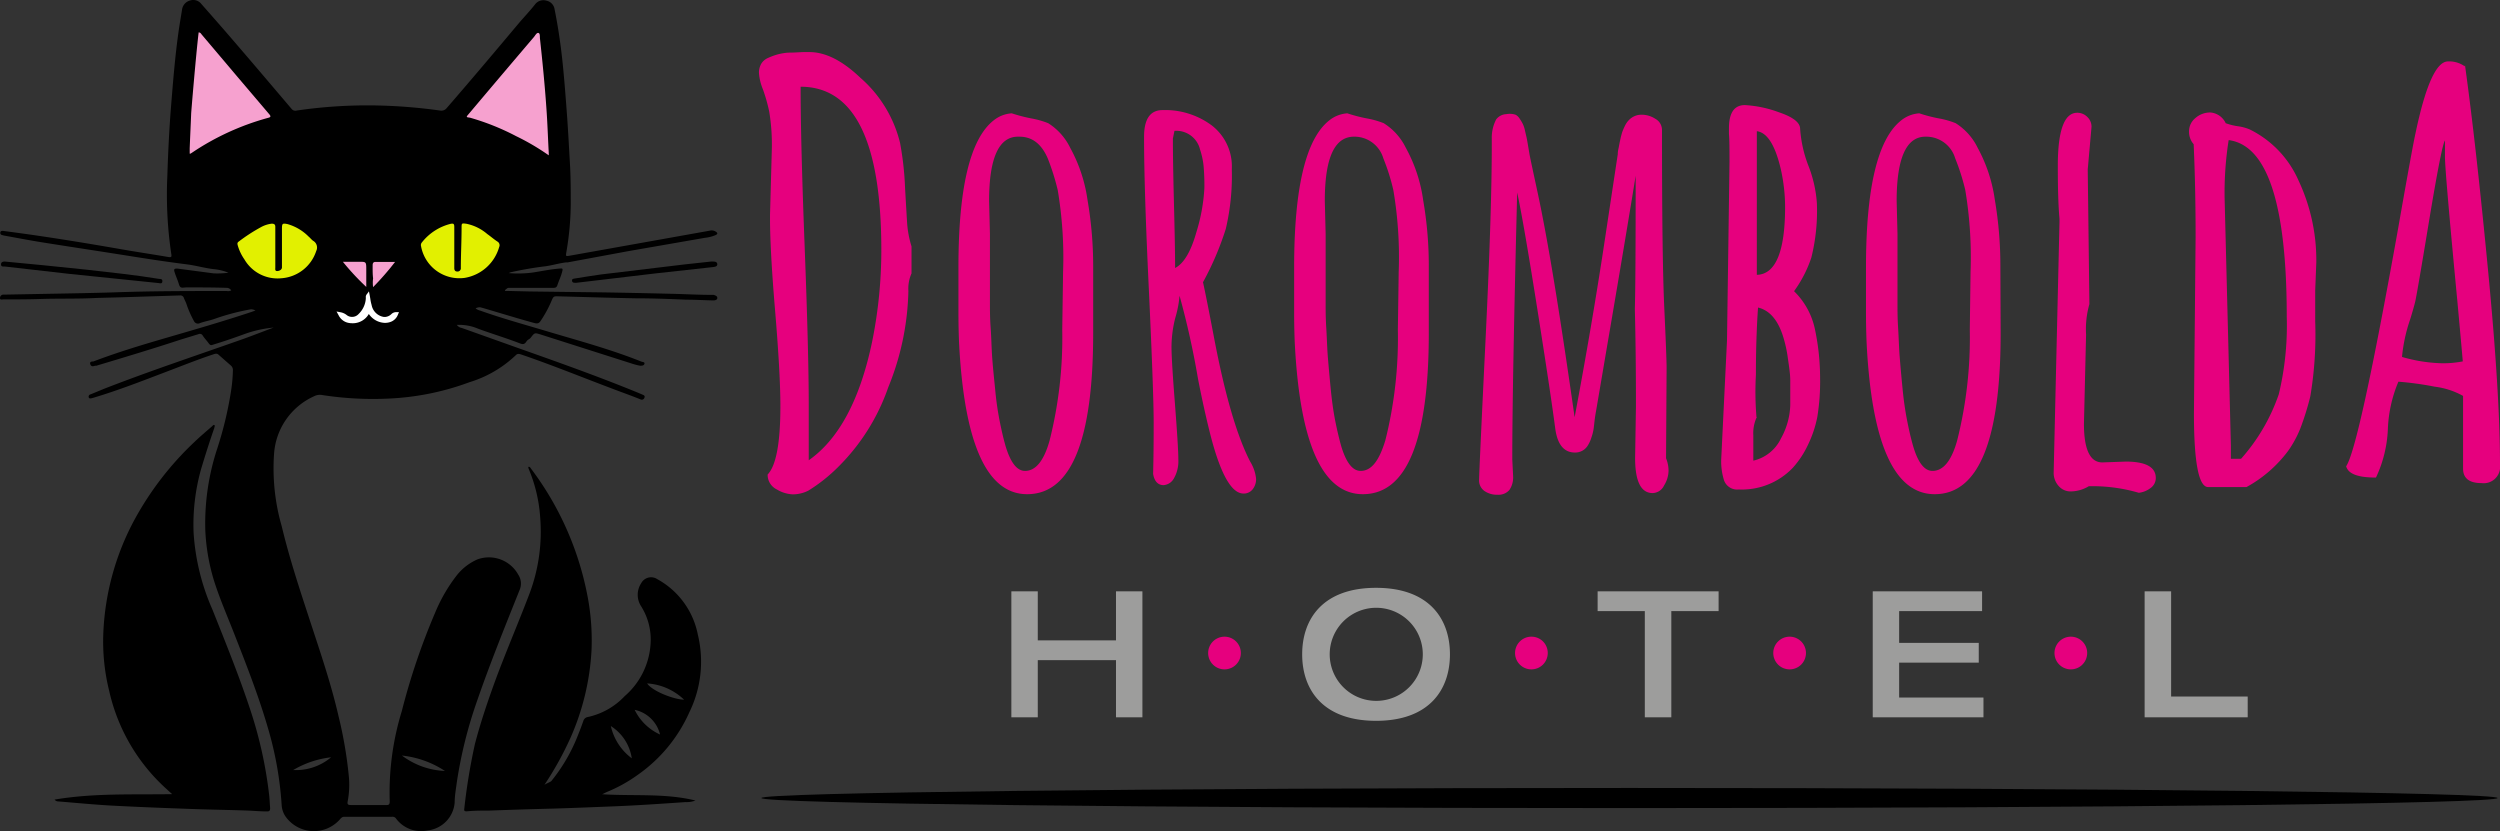 <svg id="Layer_1" data-name="Layer 1" xmlns="http://www.w3.org/2000/svg" viewBox="0 0 270.7 89.99"><rect x="0" y="0" width="270.7" height="89.99" fill="#333333" stroke="none"/><defs><style>.cls-1{fill:#e2f000;}.cls-2{fill:#f6a1cf;}.cls-3{fill:#fff;}.cls-4{fill:#e6007e;}.cls-5{fill:#9d9d9c;}</style></defs><path class="cls-1" d="M22.74,21.63C23,22,27,32,27,32l7,.84,3.11-9.25L43.27,25l2,5.6L51.66,32l5.17-8.33L41.56,20Z"/><polygon class="cls-2" points="21.16 1.71 31.58 13.79 48.33 14.21 58.66 1.71 60.66 18.38 19.49 17.88 19.49 8.71 21.16 1.71"/><path d="M57.24,50.54c.15,0,.2.13.27.22a33.22,33.22,0,0,1,6.08,13.65,25.38,25.38,0,0,1,.46,6,26.91,26.91,0,0,1-2.25,9.42A35.5,35.5,0,0,1,58.94,85c.1-.12.67-.32.77-.44a18.62,18.62,0,0,0,2.89-5c.2-.49.39-1,.56-1.48a.6.6,0,0,1,.48-.44,7.74,7.74,0,0,0,4-2.26,8.13,8.13,0,0,0,2.79-5.47,6.78,6.78,0,0,0-1-4.25,2.27,2.27,0,0,1,0-2.51,1.21,1.21,0,0,1,1.74-.44,8.76,8.76,0,0,1,4.39,6,12.44,12.44,0,0,1-.92,8.42,16.37,16.37,0,0,1-5.57,6.76,16,16,0,0,1-3.37,1.87L65.2,86c3.44.22,6.81-.13,10.1.68a2.59,2.59,0,0,1-1.06.17c-2.75.19-5.5.38-8.25.48-2,.08-3.94.16-5.91.22q-3.55.09-7.09.22c-.81,0-1.62,0-2.43.08-.2,0-.33,0-.29-.27a65.81,65.81,0,0,1,1.15-7c.62-2.38,1.41-4.7,2.25-7,1.17-3.15,2.5-6.23,3.69-9.37A19.08,19.08,0,0,0,58.49,56a16.39,16.39,0,0,0-1.23-5.2C57.23,50.71,57.17,50.63,57.24,50.54ZM70.07,74c.6.88,3,1.76,4,1.76A6.36,6.36,0,0,0,70.07,74Zm-3.94,4.57a6,6,0,0,0,2.28,3.54A5,5,0,0,0,66.13,78.61Zm5.33.92a3.6,3.6,0,0,0-2.74-2.63A5.63,5.63,0,0,0,71.46,79.53Z"/><path d="M5.91,86.58c4.25-.72,8.45-.52,12.73-.59-.44-.4-.82-.74-1.18-1.09a20.25,20.25,0,0,1-5.63-10.06,22.23,22.23,0,0,1-.64-6.34,28.26,28.26,0,0,1,3.43-12.33,33.72,33.72,0,0,1,6.43-8.31c.61-.59,1.27-1.14,1.92-1.71.07-.06.14-.18.24-.12s0,.2,0,.3c-.52,1.49-1,3-1.45,4.51a22.31,22.31,0,0,0-.8,6.8A24.37,24.37,0,0,0,23,66c1.45,3.64,2.93,7.28,4.15,11a46,46,0,0,1,2,9.14c.05.45.06.9.1,1.36,0,.29-.09.38-.39.36-.75,0-1.51-.08-2.27-.1-2.1-.07-4.19-.1-6.29-.18-2.8-.1-5.6-.21-8.4-.36-1.86-.11-3.72-.29-5.57-.44A.5.5,0,0,1,5.91,86.58Z"/><path d="M.52,28.32l4.17.4c1.56.15,3.12.31,4.67.48,2.63.3,5.26.57,7.87,1,.17,0,.38,0,.35.28s-.25.19-.41.17l-9.71-1Q4,29.25.53,28.86c-.17,0-.42.05-.42-.23S.36,28.31.52,28.32Z"/><path d="M77,28.32c.23,0,.64-.05.67.27s-.39.32-.65.35c-2,.22-4,.43-6,.66l-5.22.62-3.39.4h-.11c-.18,0-.33,0-.36-.21s.14-.23.28-.25c1-.15,1.89-.32,2.84-.44l9.08-1.09Z"/><path d="M77.28,31.93h-.15c-1.51,0-3-.09-4.52-.12-2.41-.06-4.83-.11-7.24-.15l-8-.1-2.5-.06c-.07,0-.17.05-.2-.08.12-.08.26-.25.39-.25.78,0,1.55,0,2.32,0s1.66,0,2.47,0c.22,0,.41,0,.5-.28.21-.63.38-.9.54-1.54.07-.29,0-.29-.3-.27-1,.08-1.89.27-2.84.42a11.9,11.9,0,0,1-2.67.07l.23-.09a37.12,37.12,0,0,1,3.77-.65c.75-.11,1.43-.32,2.22-.42l.17,0L68,27.2l8.33-1.45a4,4,0,0,0,1.17-.3c.21-.11.24-.22,0-.37a.83.83,0,0,0-.67-.1L61.67,27.69c-.4.07-.42.06-.35-.36a31.59,31.59,0,0,0,.48-5.23c0-1.36,0-2.72-.07-4.08-.1-1.73-.19-3.47-.31-5.21C61.28,10.88,61.14,9,60.94,7s-.49-4-.89-6a1.12,1.12,0,0,0-.89-.93,1.13,1.13,0,0,0-1.22.4c-.57.73-1.21,1.39-1.8,2.09C53.57,5.62,51,8.67,48.38,11.69a.74.74,0,0,1-.73.28,57.52,57.52,0,0,0-6.81-.55,53,53,0,0,0-8.72.55.51.51,0,0,1-.53-.16c-1.88-2.21-3.76-4.43-5.65-6.63C24.58,3.59,23.19,2,21.81.44A1.11,1.11,0,0,0,20.56.06a1.18,1.18,0,0,0-.85,1c-.12.75-.25,1.5-.36,2.25-.39,2.73-.61,5.48-.83,8.22-.2,2.51-.32,5-.4,7.52a43.59,43.59,0,0,0,.43,8.47c.05.3,0,.36-.32.31-1.62-.28-3.25-.52-4.86-.8-3.89-.68-7.78-1.32-11.69-1.85L.33,25c-.13,0-.26,0-.29.15a.23.23,0,0,0,.19.3l.17.05c1.39.25,2.77.52,4.16.74,3,.48,5.94.92,8.9,1.39,2.28.36,4.13.66,6.81,1,.94.12,1.89.4,2.84.51a5.75,5.75,0,0,1,1.63.39,9.09,9.09,0,0,1-1.61.07l-3.94-.52c-.29,0-.39.05-.3.34.15.5.33.84.48,1.35s.37.36.83.35c1.47,0,2.94,0,4.41.05a.61.61,0,0,1,.43.27.7.7,0,0,1-.48.07c-4.1,0-8.19,0-12.28.15-2.31.07-4.61.11-6.91.15l-4.82.09H.33a.37.37,0,0,0-.33.38c0,.22.23.14.36.14,1.38,0,2.77,0,4.15-.05,2-.06,4,0,6-.11l2.65-.07,6.32-.2a.4.4,0,0,1,.44.3c.07.18.16.35.24.54A11.18,11.18,0,0,0,21,34.76a.47.47,0,0,0,.64.23c.51-.19,1-.26,1.53-.44a24.68,24.68,0,0,1,4-1.06,1.08,1.08,0,0,1,.49.13l-.41.15c-3,1-6.08,1.89-9.14,2.78-2.71.79-5.41,1.6-8,2.59-.14,0-.42,0-.34.28s.29.27.52.18l.14,0c3.07-.92,6.13-1.84,9.17-2.84l1.9-.58a.35.35,0,0,1,.46.17c.22.33.39.48.62.8s.31.22.62.13c1.09-.33,2.21-.72,3.28-1.11a12.5,12.5,0,0,1,3.15-.7c-1.08.4-2.15.82-3.23,1.21-5.06,1.79-10.16,3.48-15.16,5.43l-1.43.59A.26.26,0,0,0,9.6,43c.05.18.2.15.33.12l.28-.08c2.63-.79,5.19-1.79,7.76-2.77,1.7-.64,3.4-1.33,5.13-1.9.18-.06.35-.12.52,0L25,39.58a.64.64,0,0,1,.22.49A17.27,17.27,0,0,1,25,42.45a39.85,39.85,0,0,1-1.47,6.1,25.93,25.93,0,0,0-1.3,8.87,22,22,0,0,0,.91,5.35c.6,1.93,1.41,3.79,2.15,5.67,1.35,3.45,2.71,6.89,3.74,10.45a37.82,37.82,0,0,1,1.47,8.31,2.47,2.47,0,0,0,.39,1.17,3.76,3.76,0,0,0,5.89.38c.14-.16.26-.31.5-.31q2.59,0,5.19,0a.45.45,0,0,1,.41.19,3.38,3.38,0,0,0,3.42,1.29,3.3,3.3,0,0,0,2.93-3c0-.71.13-1.42.22-2.12a48,48,0,0,1,2.21-8.91c1.38-4,3-8,4.6-12a1.74,1.74,0,0,0-.14-1.66,3.63,3.63,0,0,0-4.42-1.66,5.82,5.82,0,0,0-2.25,1.74,17.44,17.44,0,0,0-2.32,4,72.56,72.56,0,0,0-3.62,10.68,30,30,0,0,0-1.31,9.78c0,.35-.1.41-.41.4-1.26,0-2.52,0-3.79,0-.36,0-.41-.11-.35-.42a9.49,9.49,0,0,0,.12-2.71,45.94,45.94,0,0,0-1.11-6.48c-.81-3.53-2-7-3.11-10.39S31.34,60.46,30.51,57a22.62,22.62,0,0,1-.83-7.93A7.38,7.38,0,0,1,34,42.91a1.39,1.39,0,0,1,.92-.13,35.94,35.94,0,0,0,7.33.37,28.71,28.71,0,0,0,8.6-1.77,12.55,12.55,0,0,0,5-2.92c.19-.2.38-.14.6-.07,3.46,1.18,6.84,2.57,10.26,3.85.87.33,1.75.64,2.63,1a.3.3,0,0,0,.44-.18c.09-.23-.09-.27-.23-.34l-.38-.16c-4.28-1.76-8.65-3.31-13-4.85L50,35.51a.78.78,0,0,1-.53-.33,5.26,5.26,0,0,1,2.32.42c1.47.54,3,1,4.45,1.56.35.14.54.15.74-.15s.32-.23.5-.46c.41-.53.41-.53,1.06-.33l9.88,3.15a6.84,6.84,0,0,0,.89.23c.18,0,.42,0,.47-.21s-.21-.18-.34-.24c-3.3-1.32-6.72-2.24-10.11-3.25-2.46-.74-4.93-1.41-7.34-2.27a1.18,1.18,0,0,1-.49-.24.88.88,0,0,1,.54-.11c.65.18,1.29.38,1.94.57,1.28.38,2.53.76,3.82,1.11.35.1.54.09.73-.2a12.71,12.71,0,0,0,1.17-2.14c.24-.56.24-.55.85-.53,2.74.07,5.49.16,8.23.21,1.84,0,3.68.07,5.51.15,1,0,2,.06,2.94.08.19,0,.43-.05.44-.26S77.48,32,77.28,31.93ZM48.18,83.48a8.29,8.29,0,0,1-4.66-1.67A10.48,10.48,0,0,1,48.18,83.48ZM35.85,82a5.9,5.9,0,0,1-4.1,1.38A10.3,10.3,0,0,1,35.85,82ZM20.62,16.64h-.08c0-.19,0-.38,0-.57.05-1.27.11-2.53.16-3.79,0-.11.51-6.26.81-8.77.19,0,.25.13.33.23l2.64,3.12,1.14,1.35,3.52,4.14c.18.21.23.33-.11.41a27.94,27.94,0,0,0-8.25,3.78ZM34.24,27.18a4.28,4.28,0,0,1-3.78,2.95,4.15,4.15,0,0,1-4-2.05,5.05,5.05,0,0,1-.72-1.52c-.05-.18-.05-.3.12-.41a18.78,18.78,0,0,1,2.39-1.55,3.16,3.16,0,0,1,1.17-.38c.28,0,.4.09.39.37,0,.74,0,1.48,0,2.21h0c0,.72,0,1.45,0,2.17,0,.15-.06.39.21.38s.51-.17.51-.4c0-1.4,0-2.8,0-4.2,0-.55.06-.6.62-.48a5.22,5.22,0,0,1,2.27,1.35c.17.14.3.32.48.45A.84.84,0,0,1,34.24,27.18Zm16.48-14.8q3.54-4.2,7.1-8.38c.14-.17.3-.49.49-.43s.13.41.16.63c.27,2.48.52,5,.69,7.46.12,1.63.17,3.27.26,4.91,0,.06,0,.12,0,.25a25.17,25.17,0,0,0-3.54-2.08,26.09,26.09,0,0,0-5-2C50.47,12.69,50.46,12.68,50.72,12.38Zm3.33,14.37a4.68,4.68,0,0,1-3.74,3.34,4.22,4.22,0,0,1-4.72-3.44.44.44,0,0,1,.1-.41,5.72,5.72,0,0,1,3.09-2c.33-.07.41,0,.41.34,0,.74,0,1.47,0,2.21h0c0,.74,0,1.49,0,2.24,0,.17.05.36.3.37A.36.36,0,0,0,49.9,29c0-1.44.08-2.89.08-4.33,0-.51,0-.51.53-.44a5,5,0,0,1,2.25,1.11c.37.26.71.56,1.09.81A.46.46,0,0,1,54.05,26.75Z"/><path class="cls-2" d="M40.35,28.72c0-.23.08-.37.33-.36h2.1a30,30,0,0,1-2.38,2.73,3.5,3.5,0,0,1,0-.95C40.34,29.67,40.35,29.19,40.35,28.72Z"/><path class="cls-2" d="M38.66,28.35c1,0,1-.09,1,.89v1.83a26.56,26.56,0,0,1-2.53-2.72C37.71,28.35,38.16,28.34,38.66,28.35Z"/><path class="cls-3" d="M38.12,35a2,2,0,0,1-.55-.08,1.53,1.53,0,0,1-.92-.81l-.21-.38.43.08a1.52,1.52,0,0,1,.64.28l0,0A.95.95,0,0,0,38.83,34a2.56,2.56,0,0,0,.78-1.66v-.16l0-.12.06-.14,0,0,.28-.37.09.46.06.36a4.54,4.54,0,0,0,.14.66,1.6,1.6,0,0,0,1.33,1.29h.13a1.06,1.06,0,0,0,.6-.24l.07-.06a.72.72,0,0,1,.52-.22h.31l-.12.29a1.33,1.33,0,0,1-.86.79,1.79,1.79,0,0,1-.57.08A2.18,2.18,0,0,1,39.94,34l0-.07,0,.06A2,2,0,0,1,38.12,35Z"/><path class="cls-4" d="M83.38,23.17l.19-6.89a21.69,21.69,0,0,0-.28-4.2,18,18,0,0,0-.69-2.43,5.66,5.66,0,0,1-.42-1.75,1.92,1.92,0,0,1,.25-1,1.6,1.6,0,0,1,.74-.63,7.12,7.12,0,0,1,1-.37,6.12,6.12,0,0,1,1.17-.2c.78,0,1.34-.06,1.69-.06h.62c1.72,0,3.56.92,5.5,2.77a13.63,13.63,0,0,1,4.31,7.07A33.47,33.47,0,0,1,98,20.34q.15,2.68.21,3.57a11,11,0,0,0,.49,2.77V29.6a4.09,4.09,0,0,0-.34,1.91,29.1,29.1,0,0,1-2.18,10.43,22.48,22.48,0,0,1-5.41,8.61,17.72,17.72,0,0,1-3.25,2.58,3.81,3.81,0,0,1-1.66.4A3.64,3.64,0,0,1,84.12,53a1.76,1.76,0,0,1-1-1.62q1.38-1.44,1.38-7.41,0-3.51-.58-10.43T83.38,23.17Zm4.19,20.67v6q4.89-3.43,6.86-12.82a49.79,49.79,0,0,0,1-9.94q0-17.68-8.74-17.69v.06q0,5.85.44,17.31T87.57,43.84Z"/><path class="cls-4" d="M118.37,36.05q0,17.46-7.15,17.46-6.57,0-7.38-16.54-.06-1.57-.06-3.15l0-3.7V28.93q0-12.83,3.77-15.86a3.49,3.49,0,0,1,2-.8,17.12,17.12,0,0,0,2.11.55,9.4,9.4,0,0,1,1.84.52A6.51,6.51,0,0,1,115.88,16a16.58,16.58,0,0,1,1.88,5.67,42.37,42.37,0,0,1,.61,7.1ZM107.1,21.76l.09,3.56,0,5.81c0,.49,0,1.07,0,1.75s0,1.55.08,2.65.09,2.18.17,3.26.2,2.21.32,3.41a33.16,33.16,0,0,0,.47,3.32c.2,1,.41,1.94.65,2.77.54,1.8,1.24,2.7,2.11,2.7,1.16,0,2.05-1.1,2.66-3.29a45.45,45.45,0,0,0,1.37-12l.09-6.25a44,44,0,0,0-.58-8.87,25.09,25.09,0,0,0-1.08-3.43c-.68-1.57-1.69-2.35-3.06-2.35h-.11C108.16,14.76,107.1,17.1,107.1,21.76Z"/><path class="cls-4" d="M127.26,34.42a12.94,12.94,0,0,0-.41,3.12q0,1.44.37,6.14c.24,3.13.37,5.15.37,6.06a3.74,3.74,0,0,1-.49,2.08,1.39,1.39,0,0,1-1.11.71c-.6,0-1-.41-1.13-1.22q.06-2.25.06-5.52t-.52-14.4q-.53-11.12-.52-16.6c0-1.91.67-2.87,2-2.87a8.47,8.47,0,0,1,5.33,1.66,5.6,5.6,0,0,1,2.17,4.74,25.14,25.14,0,0,1-.65,6.46,32.09,32.09,0,0,1-2.47,5.78q.33,1.46,1.16,5.81Q133.2,45.8,135.38,50a4.38,4.38,0,0,1,.63,1.85,1.78,1.78,0,0,1-.37,1.13,1.21,1.21,0,0,1-1,.46c-1.32,0-2.54-2.21-3.64-6.61-.48-1.92-.9-3.86-1.28-5.81a89.94,89.94,0,0,0-2-9A11.65,11.65,0,0,1,127.26,34.42Zm-.09-20.25L127,15q0,2.49.12,7.19t.12,6.83q1.42-.74,2.3-3.87a19.45,19.45,0,0,0,.87-4.78,23.77,23.77,0,0,0-.09-2.45,8.5,8.5,0,0,0-.38-1.73A2.64,2.64,0,0,0,127.17,14.17Z"/><path class="cls-4" d="M154.71,36.05q0,17.46-7.14,17.46-6.58,0-7.38-16.54-.06-1.57-.06-3.15l0-3.7V28.93q0-12.83,3.76-15.86a3.52,3.52,0,0,1,2-.8,16.45,16.45,0,0,0,2.1.55,9.4,9.4,0,0,1,1.84.52A6.51,6.51,0,0,1,152.22,16a16.37,16.37,0,0,1,1.88,5.67,41.34,41.34,0,0,1,.61,7.1ZM143.45,21.76l.09,3.56,0,5.81c0,.49,0,1.07,0,1.75s0,1.55.07,2.65.09,2.18.18,3.26.19,2.21.31,3.41.27,2.3.47,3.32.42,1.94.65,2.77c.54,1.8,1.24,2.7,2.11,2.7,1.17,0,2-1.1,2.67-3.29a45.49,45.49,0,0,0,1.36-12l.09-6.25a43.26,43.26,0,0,0-.58-8.87,22.55,22.55,0,0,0-1.08-3.43,3.27,3.27,0,0,0-3-2.35h-.12C144.5,14.76,143.45,17.1,143.45,21.76Z"/><path class="cls-4" d="M163.75,49.74l.09,1.81a2.41,2.41,0,0,1-.4,1.5,1.55,1.55,0,0,1-1.29.52,2.36,2.36,0,0,1-1.45-.43,1.41,1.41,0,0,1-.54-1.25q0-.81.7-15.21T161.53,15a4.28,4.28,0,0,1,.47-2.06,1.44,1.44,0,0,1,1.1-.58,2.07,2.07,0,0,1,1,.06,1.15,1.15,0,0,1,.43.4c.13.19.23.36.32.52a3,3,0,0,1,.26.73c.07.32.13.57.17.74s.09.43.15.8l.18,1.07c.06.34.36,1.74.89,4.2s1.12,5.64,1.76,9.52,1.39,8.81,2.24,14.78q1.88-10,3.23-18.94t1.44-9.52c0-.38.09-.65.12-.83s.08-.44.16-.8a7.7,7.7,0,0,1,.22-.83,7.32,7.32,0,0,1,.31-.7,2.19,2.19,0,0,1,.45-.61,1.88,1.88,0,0,1,1.33-.53,2.76,2.76,0,0,1,1.49.45,1.37,1.37,0,0,1,.71,1.21q0,13.94.25,19.3t.25,6.46l-.06,9.78a3.61,3.61,0,0,1,.27,1.38,3.12,3.12,0,0,1-.48,1.56,1.41,1.41,0,0,1-1.24.83c-1.27,0-1.9-1.27-1.9-3.8l.09-5.6q0-5.9-.12-10.55.09-2.76.09-14.41-.92,5.7-2.55,15.27c-1.09,6.38-1.66,9.77-1.73,10.15s-.13.76-.17,1.11-.07.66-.11.92a5.59,5.59,0,0,1-.23.89,3.6,3.6,0,0,1-.37.83,1.59,1.59,0,0,1-1.42.8q-1.78,0-2.13-2.61-.48-3.7-1.95-13t-2.17-12.55Q163.75,41.58,163.75,49.74Z"/><path class="cls-4" d="M187,36.85l.27-19.24c0-1.4,0-2.45-.06-3.14V13.9c0-1.68.57-2.52,1.72-2.52a12.48,12.48,0,0,1,3.67.77c1.55.52,2.32,1.12,2.32,1.81a13.58,13.58,0,0,0,.9,4,13.66,13.66,0,0,1,.91,4,20.9,20.9,0,0,1-.6,5.94,13.36,13.36,0,0,1-1.87,3.63,8.07,8.07,0,0,1,2.29,4.26,25.58,25.58,0,0,1,.53,5.15,23.71,23.71,0,0,1-.3,4.2,12.33,12.33,0,0,1-1,3,10.11,10.11,0,0,1-1.66,2.52A7.63,7.63,0,0,1,188.27,53a1.5,1.5,0,0,1-1.63-1.12,6.86,6.86,0,0,1-.27-2.08Zm3.23,8.3a4.13,4.13,0,0,0-.38,2v2.73a4.42,4.42,0,0,0,3-2.42,7.89,7.89,0,0,0,1-3.6c0-1.1,0-2,0-2.65s-.12-1.47-.26-2.42a13.94,13.94,0,0,0-.56-2.49c-.57-1.72-1.46-2.71-2.67-3-.16,2.33-.23,4.76-.23,7.29A32.92,32.92,0,0,0,190.19,45.15Zm0-30.95V29.76q3.06-.09,3.06-7.38a18.86,18.86,0,0,0-.45-4Q191.92,14.38,190.19,14.2Z"/><path class="cls-4" d="M216.63,36.05q0,17.46-7.14,17.46-6.59,0-7.38-16.54-.06-1.57-.06-3.15l0-3.7V28.93q0-12.83,3.77-15.86a3.49,3.49,0,0,1,2-.8,16.65,16.65,0,0,0,2.11.55,9.06,9.06,0,0,1,1.83.52A6.51,6.51,0,0,1,214.14,16,16.57,16.57,0,0,1,216,21.63a42.36,42.36,0,0,1,.6,7.1ZM205.37,21.76l.09,3.56,0,5.81c0,.49,0,1.07,0,1.75s0,1.55.07,2.65.09,2.18.18,3.26.19,2.21.31,3.41.28,2.3.48,3.32.41,1.94.65,2.77q.79,2.7,2.1,2.7c1.17,0,2.06-1.1,2.67-3.29a45.45,45.45,0,0,0,1.37-12l.08-6.25a44.25,44.25,0,0,0-.57-8.87,23.53,23.53,0,0,0-1.09-3.43,3.27,3.27,0,0,0-3.05-2.35h-.12C206.43,14.76,205.37,17.1,205.37,21.76Z"/><path class="cls-4" d="M226.06,18.35l.18,14.58a9.91,9.91,0,0,0-.36,3.29l-.23,9.67q0,4.19,2,4.18l2.52-.09c2.17,0,3.26.59,3.26,1.78a1.33,1.33,0,0,1-.56,1.08,2.58,2.58,0,0,1-1.28.52,17.77,17.77,0,0,0-5.42-.71,3.82,3.82,0,0,1-1.88.56,1.71,1.71,0,0,1-1.41-.62,2.12,2.12,0,0,1-.51-1.37L223,24.1v-.44c-.12-1.27-.18-3.16-.18-5.7q0-5.75,2.1-5.75a1.51,1.51,0,0,1,1.09.45,1.44,1.44,0,0,1,.46,1.07Z"/><path class="cls-4" d="M250.81,28.43l-.12,3.05V34.8a40.21,40.21,0,0,1-.53,8.12,29.37,29.37,0,0,1-1.08,3.47,11.7,11.7,0,0,1-1.32,2.43,14,14,0,0,1-4.51,3.92H239.1q-1.54,0-1.54-8l.18-19.12q0-5.31-.21-10a2.06,2.06,0,0,1-.5-1.41,1.84,1.84,0,0,1,.68-1.42,2.4,2.4,0,0,1,1.64-.61A2,2,0,0,1,241,13.34a6.55,6.55,0,0,0,1.32.33,5,5,0,0,1,1.29.35,11.15,11.15,0,0,1,5.29,5.56A20.28,20.28,0,0,1,250.81,28.43Zm-9.93-7,.68,26.8v1.45h1.1a20.55,20.55,0,0,0,4.09-7,31.86,31.86,0,0,0,.86-8.36q0-18.32-6.29-19.15A36.65,36.65,0,0,0,240.88,21.4Z"/><path class="cls-4" d="M266.91,7.06q1.18,8.51,2.49,22.14t1.3,21.11a1.78,1.78,0,0,1-2,2c-1.33,0-2-.52-2-1.57V42.87a8.38,8.38,0,0,0-3.07-1,33.82,33.82,0,0,0-3.93-.54,14.57,14.57,0,0,0-1.14,5.09,13.55,13.55,0,0,1-1.29,5.29c-2,0-3-.41-3.23-1.22q1.37-2,5.55-25.31,1.62-9.23,1.95-10.7c1.09-5.22,2.26-7.83,3.53-7.83a2.91,2.91,0,0,1,1.81.53Zm-.24,32.07q-.09-1.1-.59-6.55Q264.75,18.65,264.74,17c0-1.1,0-1.69,0-1.79q-.34.42-1.7,8.59c-.9,5.46-1.41,8.42-1.53,8.9s-.3,1.12-.56,1.95a17.31,17.31,0,0,0-.86,4,16.81,16.81,0,0,0,4.18.68A10.79,10.79,0,0,0,266.67,39.13Z"/><path d="M270.44,86.41c0,.6-42.08,1.09-94,1.09s-94-.49-94-1.09,42.09-1.09,94-1.09S270.44,85.81,270.44,86.41Z"/><polygon class="cls-5" points="109.51 64.03 112.37 64.03 112.37 69.34 120.84 69.34 120.84 64.03 123.7 64.03 123.7 77.67 120.84 77.67 120.84 71.48 112.37 71.48 112.37 77.67 109.51 77.67 109.51 64.03"/><path class="cls-5" d="M141,70.85c0-3.84,2.25-7.2,8-7.2s8,3.36,8,7.2-2.25,7.2-8,7.2S141,74.69,141,70.85Zm13.06,0a5,5,0,1,0-10.08,0,5,5,0,1,0,10.08,0Z"/><polygon class="cls-5" points="178.1 66.17 172.99 66.17 172.99 64.03 186.09 64.03 186.09 66.17 180.97 66.17 180.97 77.67 178.1 77.67 178.1 66.17"/><polygon class="cls-5" points="202.78 64.03 214.62 64.03 214.62 66.17 205.64 66.17 205.64 69.61 214.26 69.61 214.26 71.75 205.64 71.75 205.64 75.53 214.77 75.53 214.77 77.67 202.78 77.67 202.78 64.03"/><polygon class="cls-5" points="232.22 64.03 235.09 64.03 235.09 75.42 243.38 75.42 243.38 77.67 232.22 77.67 232.22 64.03"/><path class="cls-4" d="M134.36,70.71a1.77,1.77,0,1,1-1.77-1.77A1.77,1.77,0,0,1,134.36,70.71Z"/><path class="cls-4" d="M167.59,70.71a1.77,1.77,0,1,1-1.76-1.77A1.76,1.76,0,0,1,167.59,70.71Z"/><path class="cls-4" d="M195.55,70.71a1.77,1.77,0,1,1-1.77-1.77A1.77,1.77,0,0,1,195.55,70.71Z"/><path class="cls-4" d="M226,70.71a1.77,1.77,0,1,1-1.77-1.77A1.77,1.77,0,0,1,226,70.71Z"/></svg>